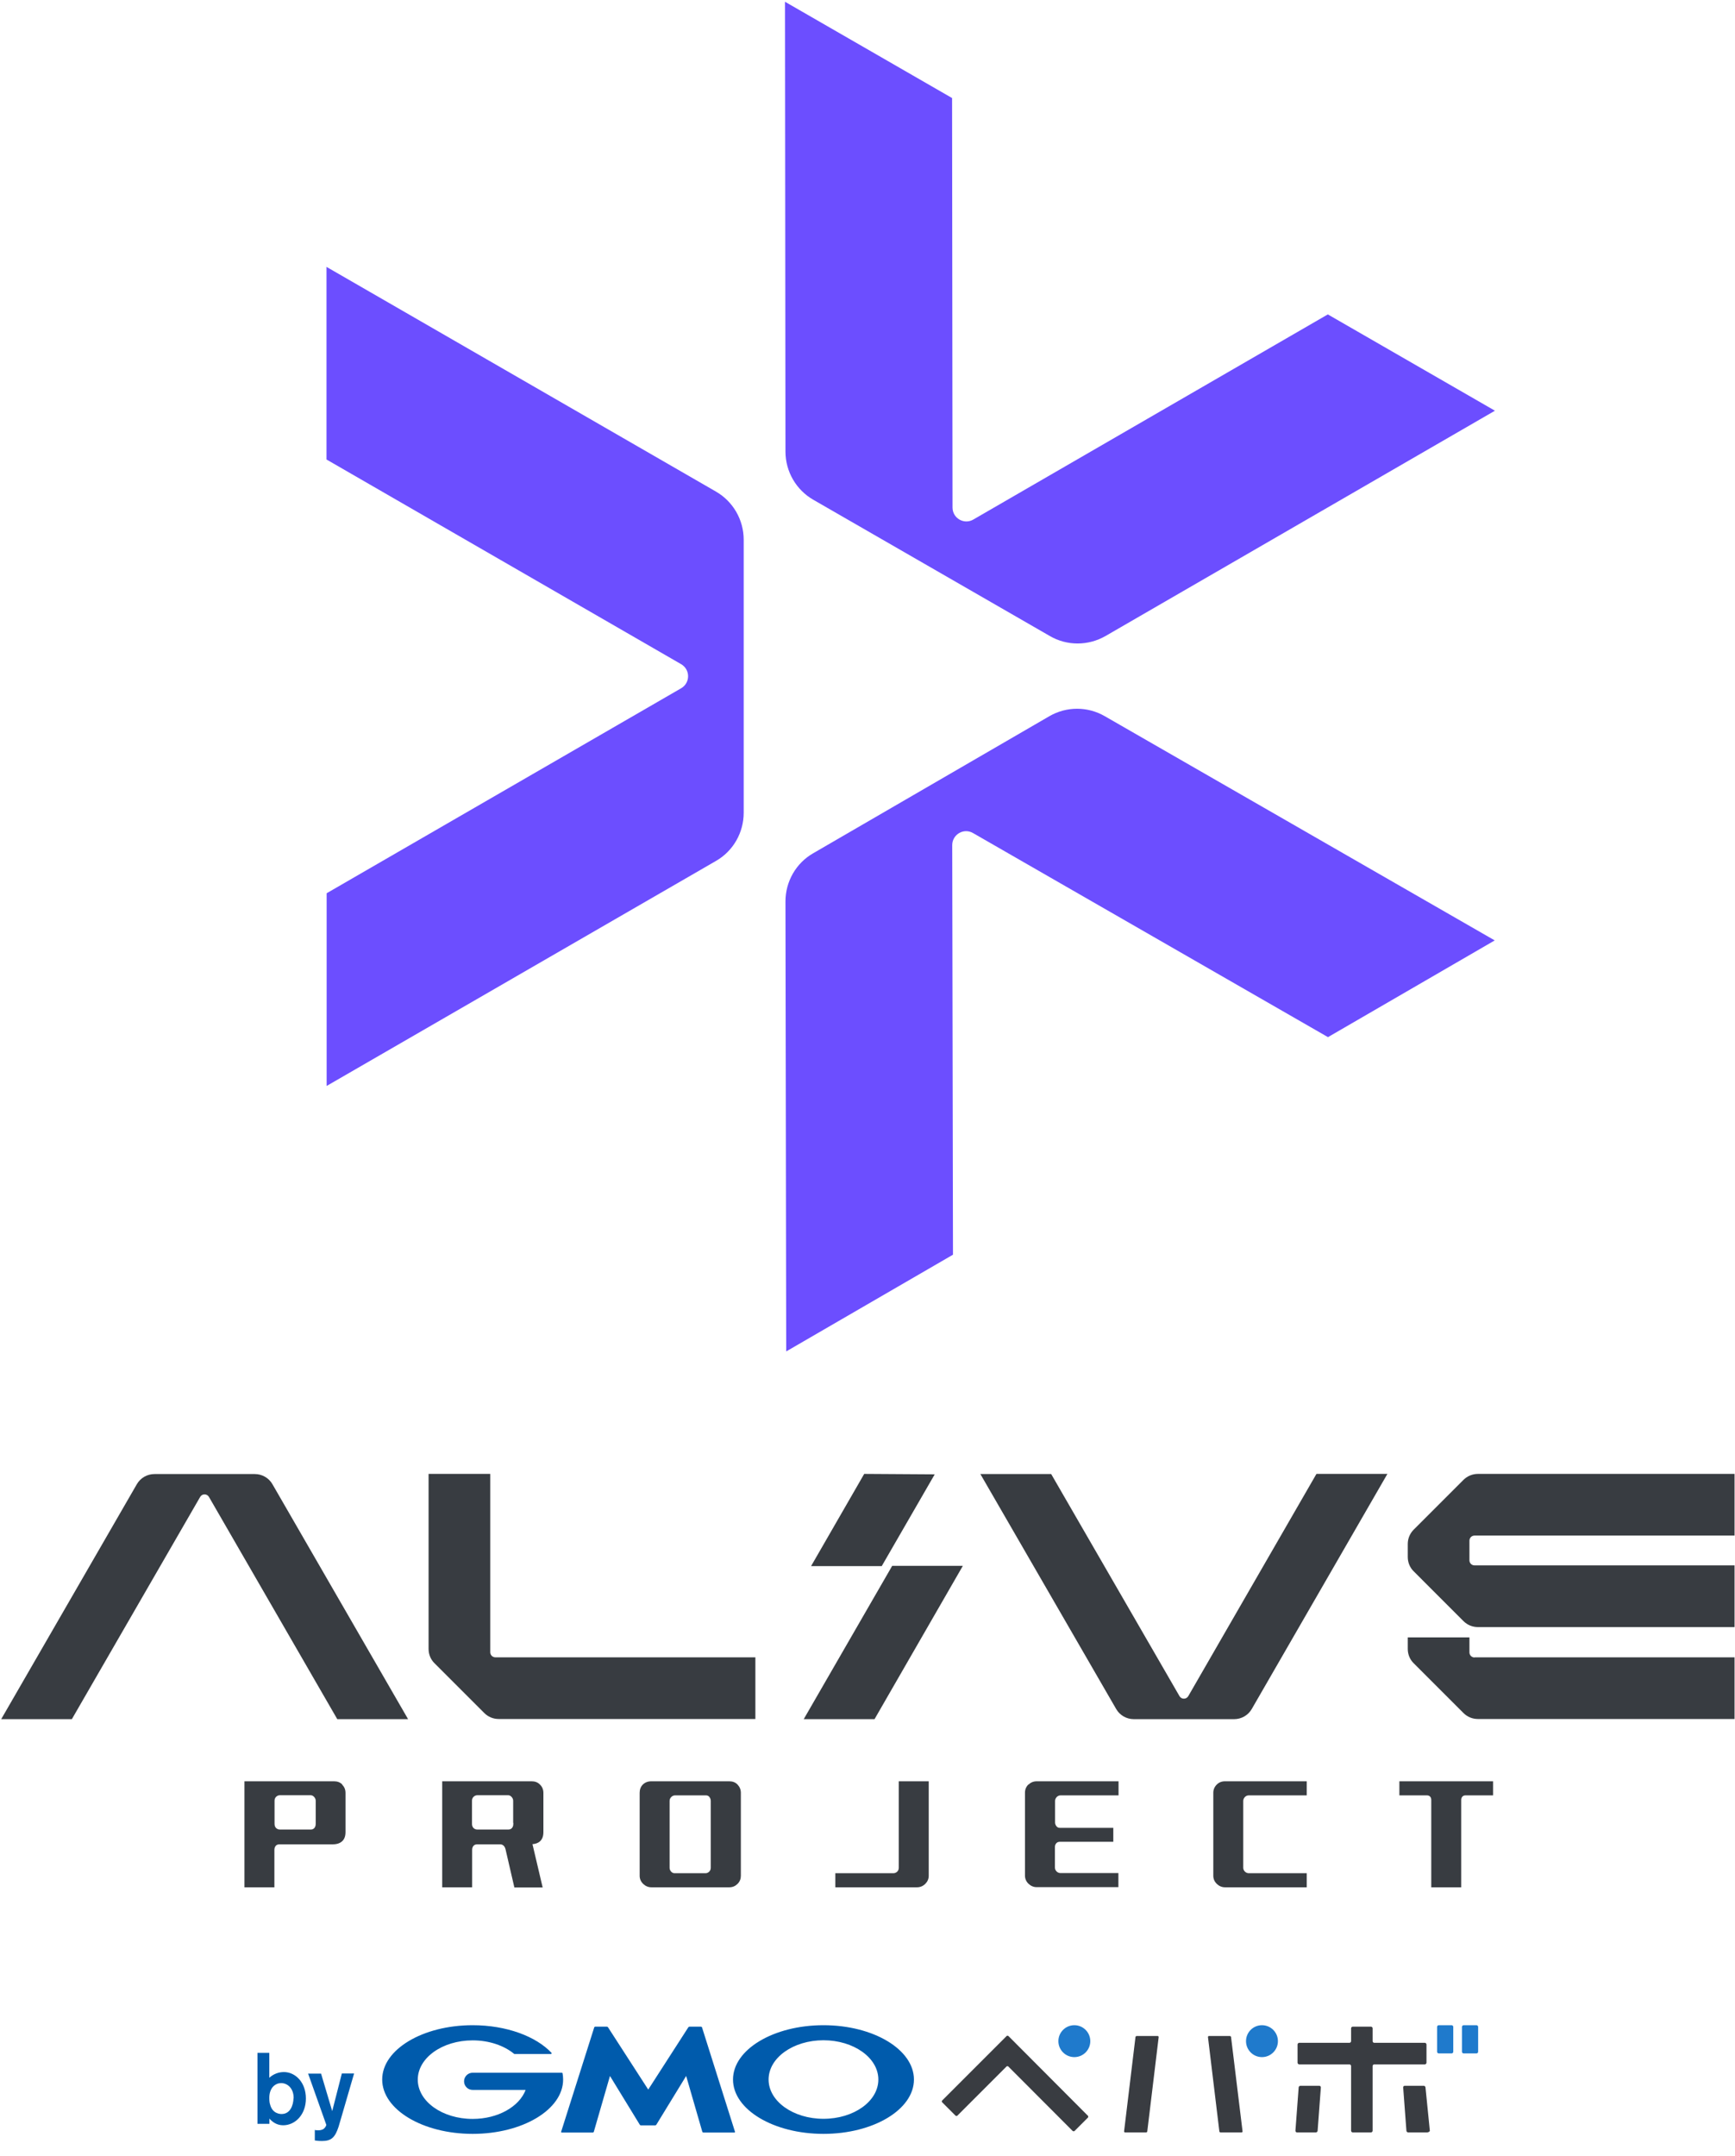 <svg width="400" height="497" viewBox="0 0 400 497" fill="none" xmlns="http://www.w3.org/2000/svg">
<path d="M75.237 61.496L165.039 113.299C169.008 115.577 171.458 119.822 171.458 124.412V187.328C171.458 191.918 169.042 196.163 165.073 198.441L75.306 250.314V205.896L157.032 158.648C159.172 157.406 159.172 154.334 157.032 153.092L75.272 105.913V61.461L75.237 61.496Z" fill="#6C4EFF"/>
<path d="M344.607 94.697L254.875 146.603C250.906 148.881 246.005 148.916 242.036 146.603L187.507 115.197C183.538 112.919 181.087 108.674 181.087 104.084L180.984 0.408L219.5 22.6L219.603 116.992C219.603 119.477 222.295 120.995 224.4 119.753L306.126 72.471L344.642 94.662L344.607 94.697Z" fill="#6C4EFF"/>
<path d="M181.26 311.47L181.087 207.794C181.087 203.204 183.503 198.959 187.472 196.681L241.898 165.102C245.867 162.79 250.768 162.79 254.737 165.102L344.607 216.767L306.161 239.062L224.331 192.022C222.192 190.779 219.534 192.333 219.534 194.817L219.707 289.209L181.26 311.504V311.47Z" fill="#6C4EFF"/>
<path d="M0.276 396.267L31.544 342.117C32.373 340.667 33.926 339.77 35.617 339.77H58.74C60.431 339.77 61.984 340.667 62.813 342.117L94.081 396.267H77.757L48.179 345.05C47.731 344.257 46.592 344.257 46.143 345.05L16.566 396.267H0.242H0.276Z" fill="#383C41"/>
<path d="M319.862 339.735L288.594 393.92C287.765 395.37 286.212 396.267 284.521 396.267H261.398C259.707 396.267 258.154 395.37 257.325 393.92L226.022 339.77H242.347L271.924 390.952C272.373 391.746 273.512 391.746 273.96 390.952L303.503 339.735H319.827H319.862Z" fill="#383C41"/>
<path d="M114.202 382.013C113.546 382.013 113.028 381.496 113.028 380.84V339.735H98.809V380.081C98.809 381.323 99.293 382.531 100.19 383.394L111.648 394.852C112.545 395.749 113.719 396.232 114.996 396.232H174.15V382.013H114.202Z" fill="#383C41"/>
<path d="M338.775 355.128C338.775 354.472 339.292 353.955 339.948 353.955H399.896V339.735H340.742C339.5 339.735 338.292 340.219 337.394 341.116L325.936 352.574C325.039 353.471 324.556 354.645 324.556 355.887V358.89C324.556 360.132 325.039 361.34 325.936 362.203L337.394 373.661C338.292 374.559 339.465 375.042 340.742 375.042H399.896V360.823H339.948C339.292 360.823 338.775 360.305 338.775 359.649V355.128Z" fill="#383C41"/>
<path d="M339.948 382.048C339.292 382.048 338.775 381.53 338.775 380.874V377.423H324.556V380.081C324.556 381.323 325.039 382.531 325.936 383.394L337.394 394.852C338.292 395.749 339.465 396.232 340.742 396.232H399.896V382.013H339.948V382.048Z" fill="#383C41"/>
<path d="M215.496 339.839L199.241 339.735L186.989 360.995H203.279L215.496 339.839Z" fill="#383C41"/>
<path d="M205.695 360.926L185.298 396.267H201.622L221.985 360.926H205.695Z" fill="#383C41"/>
<path d="M78.93 411.349C78.447 410.831 77.791 410.59 77.032 410.59H56.359V435.025H63.261V426.396C63.261 426.017 63.365 425.706 63.572 425.465C63.779 425.223 64.09 425.119 64.435 425.119H76.721C77.653 425.119 78.378 424.878 78.896 424.395C79.413 423.912 79.655 423.221 79.655 422.289V413.282C79.655 412.522 79.413 411.901 78.896 411.383L78.93 411.349ZM72.787 420.184V420.391C72.787 420.805 72.683 421.116 72.476 421.358C72.269 421.599 71.993 421.703 71.683 421.703H64.504C64.124 421.703 63.848 421.565 63.606 421.323C63.399 421.082 63.296 420.771 63.296 420.391V415.076C63.296 414.731 63.4 414.421 63.641 414.179C63.883 413.937 64.193 413.799 64.573 413.799H71.579C71.924 413.799 72.2 413.937 72.442 414.214C72.683 414.49 72.787 414.766 72.787 415.076V420.15V420.184Z" fill="#383C41"/>
<path d="M124.487 411.349C124.003 410.831 123.348 410.59 122.588 410.59H101.95V435.025H108.852V426.396C108.852 426.017 108.956 425.706 109.163 425.465C109.37 425.223 109.681 425.119 110.026 425.119H115.306C115.617 425.119 115.893 425.223 116.1 425.43C116.307 425.603 116.445 425.879 116.549 426.258L118.585 435.059H125.108L122.761 425.085C123.486 425.016 124.107 424.809 124.521 424.395C125.039 423.912 125.28 423.221 125.28 422.289V413.282C125.28 412.522 125.039 411.901 124.521 411.383L124.487 411.349ZM118.343 420.184V420.391C118.343 420.805 118.24 421.116 118.033 421.358C117.826 421.599 117.55 421.703 117.204 421.703H110.026C109.646 421.703 109.37 421.565 109.129 421.323C108.921 421.082 108.818 420.771 108.818 420.391V415.076C108.818 414.731 108.921 414.421 109.163 414.179C109.405 413.937 109.715 413.799 110.095 413.799H117.101C117.446 413.799 117.722 413.937 117.964 414.214C118.205 414.49 118.309 414.766 118.309 415.076V420.15L118.343 420.184Z" fill="#383C41"/>
<path d="M148.266 434.231C147.748 433.713 147.472 433.092 147.472 432.367V413.247C147.472 412.488 147.714 411.832 148.197 411.349C148.68 410.866 149.336 410.59 150.164 410.59H168.145C168.904 410.59 169.56 410.831 170.043 411.349C170.526 411.867 170.802 412.488 170.802 413.247V432.367C170.802 433.092 170.561 433.713 170.043 434.231C169.525 434.748 168.904 435.025 168.145 435.025H150.164C149.439 435.025 148.818 434.748 148.266 434.231ZM163.52 431.401C163.762 431.159 163.865 430.849 163.865 430.503V415.111C163.865 414.766 163.762 414.49 163.555 414.214C163.348 413.937 163.072 413.834 162.726 413.834H155.651C155.306 413.834 154.996 413.972 154.754 414.214C154.512 414.455 154.374 414.766 154.374 415.111V430.503C154.374 430.849 154.478 431.125 154.72 431.401C154.961 431.677 155.237 431.78 155.548 431.78H162.657C163.003 431.78 163.279 431.642 163.52 431.401Z" fill="#383C41"/>
<path d="M192.58 435.025V431.78H205.971C206.316 431.78 206.626 431.642 206.868 431.401C207.109 431.159 207.213 430.849 207.213 430.503V410.59H214.116V432.367C214.116 433.092 213.839 433.713 213.322 434.231C212.804 434.748 212.148 435.025 211.424 435.025H192.58Z" fill="#383C41"/>
<path d="M237.135 411.349C237.653 410.831 238.274 410.59 239.034 410.59H257.877V413.834H244.521C244.176 413.834 243.865 413.972 243.624 414.214C243.382 414.49 243.244 414.766 243.244 415.145V420.046C243.244 420.391 243.348 420.667 243.555 420.943C243.762 421.22 244.038 421.323 244.383 421.323H256.67V424.533H244.383C244.003 424.533 243.727 424.636 243.52 424.878C243.313 425.119 243.21 425.396 243.21 425.741V430.469C243.21 430.814 243.348 431.125 243.589 431.366C243.831 431.608 244.141 431.746 244.487 431.746H257.843V434.99H238.999C238.274 434.99 237.653 434.714 237.101 434.196C236.583 433.679 236.307 433.057 236.307 432.333V413.213C236.307 412.453 236.583 411.832 237.101 411.314L237.135 411.349Z" fill="#383C41"/>
<path d="M280.518 434.231C280 433.713 279.724 433.092 279.724 432.367V413.247C279.724 412.488 280 411.867 280.518 411.349C281.035 410.831 281.657 410.59 282.416 410.59H301.26V413.834H287.903C287.558 413.834 287.248 413.972 287.006 414.214C286.764 414.49 286.626 414.766 286.626 415.145V430.503C286.626 430.849 286.764 431.159 287.006 431.401C287.248 431.642 287.558 431.78 287.903 431.78H301.26V435.025H282.416C281.691 435.025 281.07 434.748 280.518 434.231Z" fill="#383C41"/>
<path d="M322.623 410.59V413.834H328.973C329.284 413.834 329.525 413.937 329.698 414.11C329.871 414.283 329.974 414.559 329.974 414.869V435.025H336.877V414.869C336.877 414.559 336.98 414.317 337.153 414.11C337.325 413.937 337.567 413.834 337.877 413.834H344.228V410.59H322.623Z" fill="#383C41"/>
<g clip-path="url(#clip0_2125_84840)">
<path d="M298.657 491.138C298.657 491.344 298.812 491.524 299.017 491.524H303.363C303.569 491.524 303.775 491.344 303.775 491.138L304.521 481.16C304.521 480.954 304.366 480.774 304.161 480.774H299.814C299.609 480.774 299.403 480.954 299.403 481.16L298.657 491.138Z" fill="#393C41"/>
<path d="M323.859 480.774C323.654 480.774 323.474 480.954 323.499 481.16L324.245 491.138C324.245 491.344 324.451 491.524 324.657 491.524H329.029C329.234 491.524 329.646 491.344 329.646 491.138L328.643 481.16C328.643 480.954 328.437 480.774 328.231 480.774H323.885H323.859Z" fill="#393C41"/>
<path d="M328.489 475.837C328.694 475.837 328.874 475.657 328.874 475.451V471.259C328.874 471.053 328.694 470.873 328.489 470.873H316.839C316.633 470.873 316.453 470.693 316.453 470.488V467.53C316.453 467.324 316.273 467.144 316.067 467.144H311.876C311.67 467.144 311.49 467.324 311.49 467.53V470.488C311.49 470.693 311.31 470.873 311.104 470.873H299.531C299.326 470.873 299.146 471.053 299.146 471.259V475.451C299.146 475.657 299.326 475.837 299.531 475.837H311.104C311.31 475.837 311.49 476.017 311.49 476.222V491.138C311.49 491.344 311.67 491.524 311.876 491.524H316.067C316.273 491.524 316.453 491.344 316.453 491.138V476.222C316.453 476.017 316.633 475.837 316.839 475.837H328.489Z" fill="#393C41"/>
<path d="M217.186 484.194C217.186 484.194 217.083 484.451 217.186 484.554L220.323 487.692C220.323 487.692 220.581 487.795 220.683 487.692L232.076 476.299C232.076 476.299 232.333 476.196 232.436 476.299L247.326 491.215C247.326 491.215 247.609 491.318 247.712 491.215L250.849 488.078C250.849 488.078 250.952 487.795 250.849 487.718L232.462 469.279C232.462 469.279 232.205 469.176 232.102 469.279L217.186 484.194Z" fill="#393C41"/>
<path d="M259.156 491.267C259.156 491.421 259.233 491.524 259.388 491.524H264.222C264.377 491.524 264.505 491.396 264.505 491.267L267.128 469.562C267.128 469.408 267.051 469.305 266.897 469.305H262.062C261.908 469.305 261.779 469.433 261.779 469.562L259.156 491.267Z" fill="#393C41"/>
<path d="M278.727 469.305C278.572 469.305 278.469 469.433 278.495 469.562L281.118 491.267C281.118 491.421 281.273 491.524 281.401 491.524H286.236C286.39 491.524 286.493 491.396 286.467 491.267L283.819 469.562C283.819 469.408 283.664 469.305 283.536 469.305H278.701H278.727Z" fill="#393C41"/>
<path d="M331.703 466.811H334.661C334.867 466.811 335.047 466.991 335.047 467.196V472.931C335.047 473.137 334.867 473.317 334.661 473.317H331.703C331.498 473.317 331.318 473.137 331.318 472.931V467.196C331.318 466.991 331.498 466.811 331.703 466.811Z" fill="#1F7ACC"/>
<path d="M337.438 466.811H340.396C340.601 466.811 340.781 466.991 340.781 467.196V472.931C340.781 473.137 340.601 473.317 340.396 473.317H337.438C337.232 473.317 337.052 473.137 337.052 472.931V467.196C337.052 466.991 337.232 466.811 337.438 466.811Z" fill="#1F7ACC"/>
<path d="M247.686 474.166C249.718 474.166 251.364 472.52 251.364 470.488C251.364 468.456 249.718 466.811 247.686 466.811C245.655 466.811 244.009 468.456 244.009 470.488C244.009 472.52 245.655 474.166 247.686 474.166Z" fill="#1F7ACC"/>
<path d="M290.942 466.811C288.91 466.811 287.265 468.456 287.265 470.488C287.265 472.52 288.91 474.166 290.942 474.166C292.974 474.166 294.62 472.52 294.62 470.488C294.62 468.456 292.974 466.811 290.942 466.811Z" fill="#1F7ACC"/>
<path d="M67.668 483.681C67.617 485.224 66.948 487.281 64.916 487.281C64.685 487.281 62.808 487.281 62.268 485.069C62.165 484.786 62.088 484.298 62.088 483.578C62.088 481.109 63.579 480.157 64.814 480.157C66.305 480.157 67.745 481.392 67.694 483.681M59.362 473.214V489.544H62.113V488.335C62.705 489.03 63.759 489.878 65.276 489.878C68.028 489.878 70.523 487.461 70.523 483.706C70.523 479.952 68.08 477.611 65.457 477.611C64.196 477.611 63.039 478.074 62.088 478.923V473.188H59.362V473.214ZM78.803 477.971L76.592 486.612L74.02 477.971H71.037L75.229 489.776C75.229 490.007 74.895 490.521 74.586 490.727C74.149 491.036 73.532 491.036 73.326 491.036C73.043 491.036 72.837 491.036 72.58 490.958V493.376C72.914 493.427 73.352 493.504 74.252 493.504C76.412 493.504 77.26 492.656 78.058 490.213L78.701 488.027L81.632 477.946H78.778L78.803 477.971Z" fill="#005BAC"/>
<path d="M147.751 489.904C147.751 489.904 147.571 489.853 147.519 489.776L140.627 478.512L136.898 491.396C136.898 491.396 136.795 491.55 136.692 491.55H129.466C129.466 491.55 129.337 491.473 129.363 491.396L137.001 467.299C137.001 467.299 137.104 467.145 137.207 467.145H139.933C139.933 467.145 140.113 467.196 140.164 467.273L149.448 481.649L158.706 467.273C158.706 467.273 158.86 467.145 158.938 467.145H161.638C161.638 467.145 161.818 467.222 161.844 467.299L169.456 491.396C169.456 491.396 169.456 491.55 169.353 491.55H162.126C162.126 491.55 161.946 491.473 161.921 491.396L158.192 478.512L151.3 489.776C151.3 489.776 151.145 489.904 151.068 489.904H147.751ZM129.697 477.895C129.697 477.895 129.62 477.766 129.543 477.766H108.97C107.89 477.766 106.989 478.64 106.989 479.746C106.989 480.852 107.864 481.726 108.97 481.726H121.185C119.719 485.584 114.807 488.413 108.97 488.413C101.975 488.413 96.317 484.375 96.317 479.36C96.317 474.346 101.975 470.308 108.97 470.308C112.802 470.308 116.222 471.517 118.536 473.42C118.536 473.42 118.588 473.446 118.614 473.446H127.023C127.023 473.446 127.177 473.368 127.177 473.291C127.177 473.265 127.177 473.214 127.152 473.188C123.577 469.382 116.762 466.811 108.97 466.811C97.448 466.811 88.113 472.417 88.113 479.335C88.113 486.253 97.448 491.859 108.97 491.859C120.491 491.859 129.826 486.253 129.826 479.335C129.826 478.846 129.775 478.357 129.697 477.895ZM189.849 466.811C201.37 466.811 210.706 472.417 210.706 479.335C210.706 486.253 201.37 491.859 189.849 491.859C178.328 491.859 168.993 486.253 168.993 479.335C168.993 472.417 178.328 466.811 189.849 466.811ZM189.849 488.387C196.844 488.387 202.502 484.349 202.502 479.335C202.502 474.32 196.819 470.282 189.849 470.282C182.88 470.282 177.197 474.32 177.197 479.335C177.197 484.349 182.88 488.387 189.849 488.387Z" fill="#005BAC"/>
</g>
<defs>
<clipPath id="clip0_2125_84840">
<rect width="281.42" height="26.72" fill="white" transform="translate(59.362 466.811)"/>
</clipPath>
</defs>
</svg>
